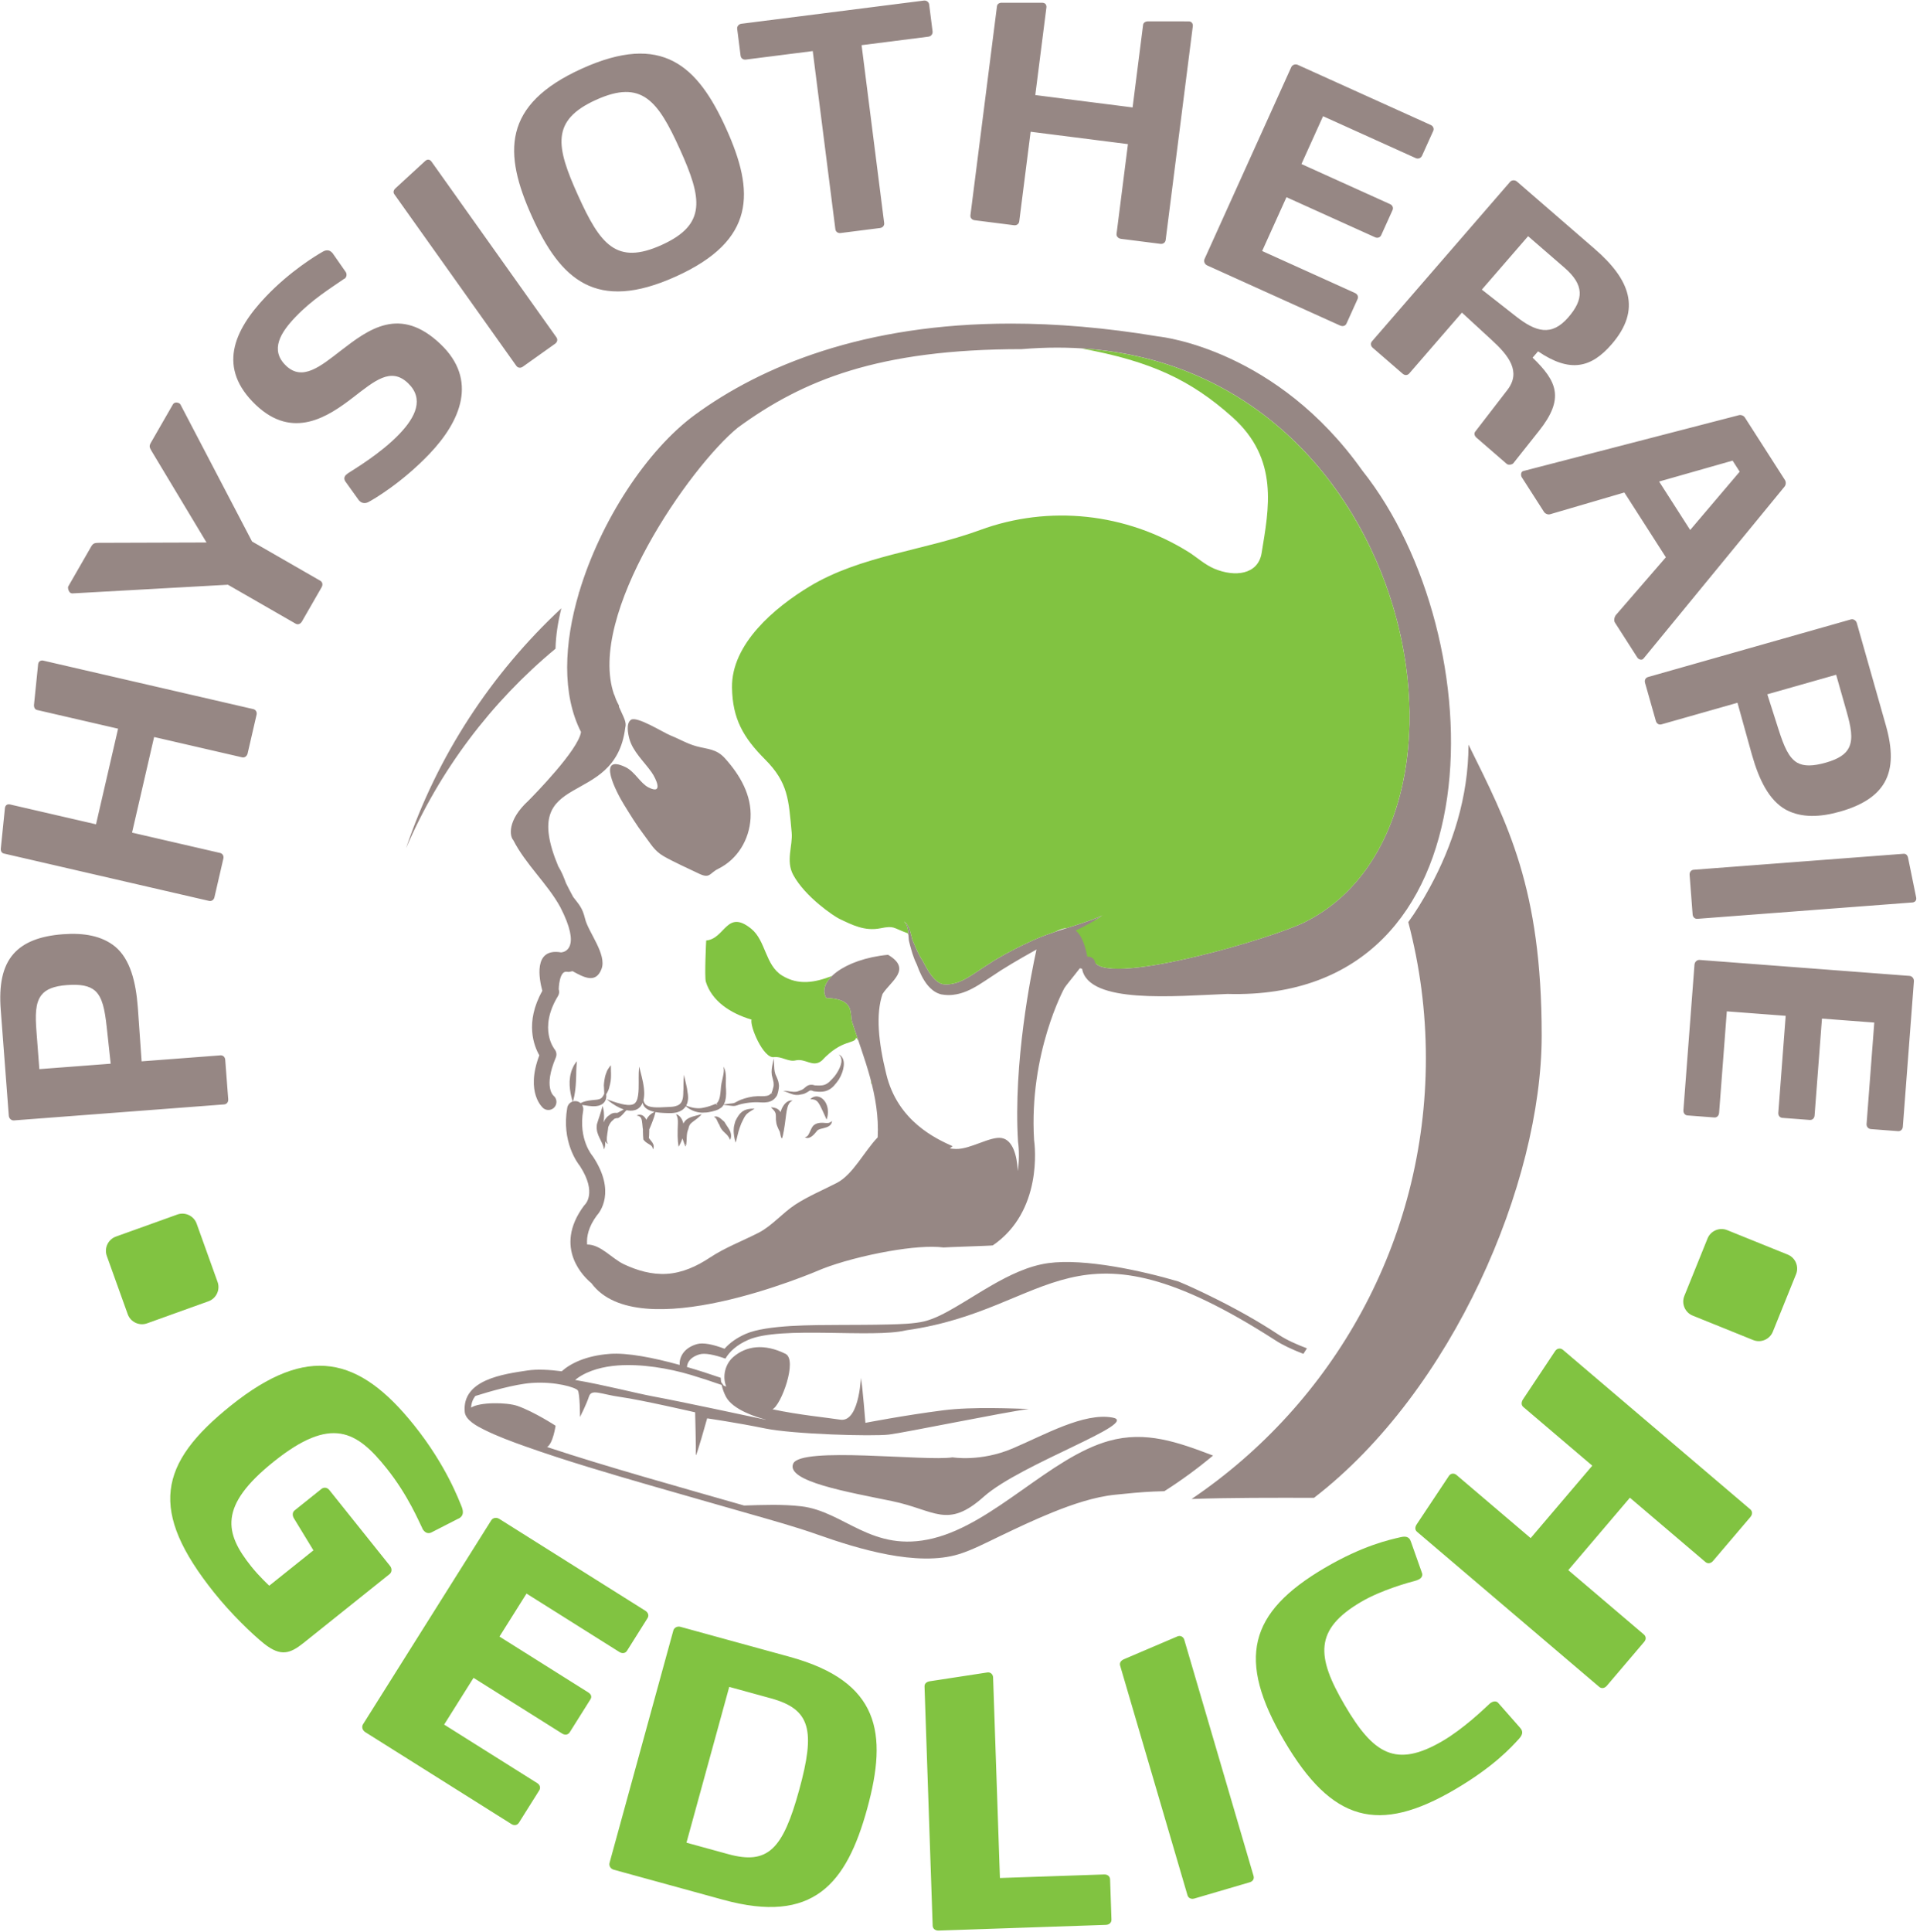 <?xml version="1.0" encoding="UTF-8" standalone="no"?>
<!DOCTYPE svg PUBLIC "-//W3C//DTD SVG 1.1//EN" "http://www.w3.org/Graphics/SVG/1.1/DTD/svg11.dtd">
<svg width="100%" height="100%" viewBox="0 0 1959 1971" version="1.1" xmlns="http://www.w3.org/2000/svg" xmlns:xlink="http://www.w3.org/1999/xlink" xml:space="preserve" xmlns:serif="http://www.serif.com/" style="fill-rule:evenodd;clip-rule:evenodd;stroke-linejoin:round;stroke-miterlimit:2;">
    <g transform="matrix(4.167,0,0,4.167,0,0)">
        <path d="M166.416,334.127C166.318,332.484 167.155,330.074 170.611,329.04C172.167,328.574 174.64,329.12 177.414,330.168C178.788,328.594 180.608,327.398 182.6,326.524C187.724,324.276 199.331,324.381 205.05,324.342C209.237,324.314 213.432,324.335 217.617,324.222C220.288,324.151 223.751,324.079 226.342,323.45C228.908,322.826 231.624,321.326 233.897,320.004C236.93,318.241 239.874,316.33 242.921,314.586C247.126,312.179 251.822,309.874 256.669,309.207C265.614,307.979 279.806,311.121 288.525,313.695C291.246,314.82 293.919,316.088 296.562,317.386C302.24,320.175 307.856,323.272 313.134,326.763C315.112,328.07 317.607,329.158 320.01,330.063C319.723,330.516 319.432,330.967 319.138,331.417C316.351,330.34 313.977,329.224 312.259,328.087C262.053,295.792 258.184,320.54 221.862,325.654C213.661,327.649 191.153,324.507 183.238,327.979C180.418,329.215 178.645,330.835 177.625,332.586C174.957,331.645 172.605,331.144 171.257,331.546C170.046,331.91 168.847,332.592 168.378,333.831C168.303,334.028 168.233,334.327 168.203,334.634C171.01,335.449 173.819,336.355 176.483,337.276C176.496,337.626 176.528,337.972 176.577,338.316C176.78,338.621 176.995,338.92 177.222,339.212L177.82,339.424C176.806,336.898 177.581,333.885 179.562,332.178C182.688,329.483 187.109,328.821 192.325,331.404C195.351,332.902 191.242,344.056 189.135,344.982C195.446,346.345 202.66,347.045 205.74,347.527C210.751,348.317 210.835,335.377 210.811,337.37C211.211,339.44 211.902,348.302 211.902,348.302C211.902,348.302 221.559,346.435 230.936,345.237C238.289,344.297 248.444,344.826 251.903,344.915C246.181,345.634 221.364,350.736 217.67,351.173C213.572,351.659 194.248,351.1 187.328,349.677C180.41,348.255 173.153,347.204 173.153,347.204C173.153,347.204 170.312,357.363 170.379,356.123C170.446,354.883 170.209,345.729 170.209,345.729C170.209,345.729 156.944,342.671 152.008,341.989C147.073,341.308 144.857,339.896 144.214,341.859C143.572,343.825 142.017,346.884 142.017,346.884C142.017,346.884 142.015,341.058 141.468,340.346C140.922,339.635 136.031,338.126 130.183,338.541C126.028,338.835 119.698,340.686 116.38,341.732C115.774,342.526 115.41,343.463 115.355,344.58C117.4,343.206 124.057,343.239 126.72,344.168C130.767,345.579 136.038,349.012 136.038,349.012C136.038,349.012 135.408,353.396 133.956,354.223C148.008,358.909 167.348,364.285 182.192,368.543C187.012,368.394 191.536,368.209 196.121,368.728C206.782,369.939 213.485,380.297 228.508,376.575C243.531,372.855 257.177,356.724 271.532,352.723C280.542,350.212 288.352,353.007 297.022,356.312C293.248,359.471 289.264,362.388 285.093,365.037C284.223,365.056 283.354,365.083 282.485,365.121C279.292,365.261 276.19,365.576 273.018,365.904C267.913,366.432 262.555,368.272 257.811,370.181C253.328,371.985 248.968,374.062 244.612,376.15C241.58,377.603 238.043,379.439 234.85,380.433C224.586,383.625 209.917,379.094 200.222,375.669C194.735,373.729 188.93,372.133 183.334,370.523C175.217,368.188 167.086,365.9 158.974,363.547C148.881,360.617 138.655,357.629 128.751,354.116C125.364,352.916 121.809,351.609 118.591,350.008C116.967,349.2 113.979,347.691 113.793,345.632C113.078,337.666 123.438,336.353 129.148,335.488C131.551,335.123 134.556,335.301 137.531,335.685C139.666,333.78 143.446,331.858 149.299,331.422C153.568,331.103 159.899,332.327 166.416,334.127ZM233.248,280.585C229.269,278.788 219.77,274.514 216.995,262.875C215.064,255.026 214.412,248.222 216.093,243.323C218.142,240.126 223.385,237.254 217.447,233.73C206.609,234.759 199.896,240.323 202.306,244.302C209.471,244.527 207.988,248.144 208.621,250.114C211.436,258.854 215.456,268.139 214.906,278.418C211.563,281.913 208.85,287.527 204.908,289.567C201.546,291.305 197.909,292.807 194.729,294.882C191.621,296.91 188.995,300.101 185.784,301.748C181.648,303.869 177.57,305.371 173.821,307.852C170.62,309.971 167.099,311.589 163.289,311.827C159.55,312.063 155.998,310.999 152.78,309.489C149.798,308.089 147.127,304.639 143.756,304.65C143.591,302.668 144.127,300.291 146.093,297.602C146.931,296.686 150.838,291.687 145.224,283.162C145.179,283.092 145.128,283.026 145.075,282.963L145.078,282.961C145.068,282.95 141.554,278.913 142.796,271.861C142.882,271.37 142.777,270.889 142.537,270.493L142.856,270.532C143.236,270.587 143.687,270.652 144.183,270.723C144.689,270.783 145.259,270.847 145.919,270.78C146.079,270.771 146.249,270.739 146.417,270.7C146.58,270.67 146.747,270.622 146.914,270.551C147.079,270.49 147.238,270.423 147.389,270.313C147.542,270.214 147.689,270.124 147.806,269.984C148.069,269.741 148.207,269.442 148.326,269.176C148.393,268.902 148.461,268.651 148.458,268.43C148.454,268.219 148.446,268.031 148.432,267.869C148.519,267.747 148.606,267.604 148.692,267.444C148.876,267.104 149.062,266.696 149.187,266.187C149.205,266.126 149.218,266.056 149.228,265.983L149.247,265.874L149.256,265.819C149.258,265.806 149.259,265.827 149.261,265.832L149.262,265.853L149.276,265.808L149.3,265.714L149.349,265.523C149.413,265.264 149.469,264.995 149.514,264.717C149.557,264.442 149.575,264.186 149.591,263.93C149.608,263.678 149.601,263.419 149.612,263.199C149.618,262.972 149.615,262.754 149.608,262.547C149.605,262.34 149.574,262.136 149.589,261.967C149.605,261.271 149.556,260.771 149.556,260.771C149.556,260.771 149.246,261.114 148.837,261.775C148.725,261.939 148.659,262.128 148.569,262.329C148.484,262.534 148.4,262.754 148.319,262.991C148.232,263.228 148.182,263.464 148.121,263.717C148.065,263.968 148.018,264.236 147.978,264.499C147.936,264.756 147.908,265.01 147.888,265.257C147.878,265.405 147.869,265.551 147.859,265.692L147.859,265.797L147.862,265.833L147.87,265.906C147.877,265.952 147.883,266 147.884,266.056C147.915,266.484 147.926,266.908 147.939,267.256C147.947,267.445 147.952,267.615 147.952,267.762L147.943,267.786C147.873,267.917 147.796,268.066 147.708,268.23C147.627,268.39 147.496,268.52 147.396,268.669C147.257,268.781 147.141,268.903 146.982,268.967C146.92,269.017 146.823,269.034 146.74,269.063C146.665,269.1 146.563,269.119 146.459,269.138C146.364,269.164 146.254,269.183 146.131,269.194C146.015,269.209 145.897,269.229 145.76,269.236C145.242,269.29 144.681,269.33 144.158,269.416C143.639,269.494 143.155,269.622 142.765,269.762C142.526,269.855 142.321,269.946 142.154,270.034C141.889,269.801 141.558,269.635 141.185,269.569C140.877,269.515 140.574,269.536 140.292,269.618C140.357,269.404 140.494,268.924 140.627,268.259C140.718,267.802 140.801,267.253 140.875,266.658C140.938,266.056 141.007,265.41 141.027,264.73C141.047,264.394 141.064,264.069 141.066,263.75C141.059,263.429 141.087,263.129 141.09,262.837C141.103,262.548 141.08,262.261 141.108,262.007C141.125,261.748 141.135,261.502 141.14,261.275C141.144,260.818 141.219,260.461 141.225,260.192C141.242,259.925 141.25,259.775 141.25,259.775C141.25,259.775 141.157,259.887 141,260.102C140.856,260.321 140.593,260.633 140.393,261.067C140.29,261.283 140.182,261.523 140.071,261.786C139.949,262.049 139.884,262.339 139.795,262.642C139.717,262.949 139.624,263.275 139.588,263.611C139.541,263.947 139.498,264.3 139.477,264.658C139.456,265.373 139.484,266.054 139.566,266.661C139.638,267.274 139.748,267.813 139.85,268.269C140.005,268.951 140.155,269.44 140.22,269.641C139.551,269.864 139.022,270.437 138.893,271.181C137.444,279.413 141.39,284.686 141.997,285.438C146.294,292.047 143.211,294.898 143.202,294.906L143.202,294.908C143.125,294.982 143.052,295.065 142.986,295.155C135.279,305.549 143.235,312.828 144.8,314.106C156.32,329.797 198.837,311.698 201.381,310.598L201.442,310.575C205.462,309.002 211.682,307.329 217.742,306.276C222.831,305.391 227.746,304.946 231.034,305.376C231.155,305.308 242.987,304.96 243.095,304.864C255.346,296.501 253.407,280.461 253.196,279.035C251.924,257.764 260.583,241.941 260.608,241.894C260.879,241.39 262.785,239.135 264.404,237.023C264.559,237.049 264.746,237.092 264.953,237.146C266.499,245.859 287.673,243.822 300.565,243.312C367.713,245.199 365.837,155.801 333.604,115.233L333.602,115.233C312.72,85.778 285.007,82.515 283.682,82.373C270.563,80.183 258.541,79.212 247.55,79.212C211.63,79.212 186.55,89.547 170.168,101.534C158.409,110.14 146.991,127.57 141.793,145.034L141.633,145.172L141.758,145.149C138.09,157.535 137.559,169.928 142.264,179.192C141.635,183.541 130.898,194.484 129.392,196.001C124.066,200.88 124.847,204.791 125.666,205.634C128.729,211.632 134.043,216.319 137.182,222.038C142.444,232.245 138.205,233.077 137.391,233.145C130.439,231.946 132.051,239.841 132.796,242.547C128.443,250.304 130.766,256.093 132.057,258.335C128.54,267.598 132.99,271.249 133.002,271.26C133.841,271.96 135.089,271.85 135.79,271.012C136.491,270.173 136.381,268.927 135.543,268.225C135.535,268.22 133.01,266.164 136.093,258.881C136.384,258.189 136.251,257.425 135.811,256.877L135.814,256.877C135.802,256.861 131.707,251.901 136.625,243.829C136.942,243.308 136.991,242.7 136.81,242.165L136.811,242.165C136.806,242.147 136.896,237.505 138.838,237.89C138.965,237.915 139.092,237.927 139.217,237.927L139.217,237.928C139.224,237.928 139.619,237.902 140.184,237.736C143.065,239.322 145.891,240.81 147.279,237.214C148.661,233.635 144.045,228.211 143.253,224.889C142.609,222.194 141.794,221.468 140.345,219.564L140.335,219.551C139.704,218.386 139.127,217.278 138.604,216.225C138.329,215.504 138.056,214.748 137.679,213.917C137.424,213.356 137.091,212.728 136.696,212.074C126.653,188.052 150.584,198.225 153.086,178.193C153.497,176.737 152.723,175.702 151.545,172.979C151.582,172.853 151.586,172.757 151.552,172.696C151.287,172.221 151.052,171.731 150.835,171.23C150.691,170.851 150.544,170.446 150.395,170.012C150.383,170.011 150.369,170.011 150.355,170.012C143.6,150.522 168.979,114.201 180.663,104.681C196.568,93.04 215.097,85.469 250.196,85.469C344.426,77.479 370.481,200.246 319.511,225.72C311.537,229.705 273.613,240.802 268.368,235.929C268.497,235.236 268.69,234.608 269.399,234.081C270.618,233.177 272.16,233.619 273.596,233.421C277.07,232.943 281.004,229.68 280.007,225.886C278.945,221.844 275.865,221.298 272.255,222.551C271.324,222.875 270.652,223.492 269.982,224.076C269.956,224.087 269.752,224.171 269.384,224.321C268.988,224.475 268.425,224.739 267.671,225.016C266.915,225.29 266.006,225.644 264.921,225.989C263.849,226.36 262.608,226.736 261.239,227.172C259.871,227.607 258.362,228.073 256.752,228.653C255.137,229.207 253.405,229.935 251.694,230.756C249.948,231.552 248.159,232.478 246.314,233.466C245.404,233.988 244.477,234.519 243.538,235.057C242.619,235.628 241.703,236.235 240.771,236.843C238.923,238.055 237.243,239.275 235.545,240.053C234.698,240.442 233.854,240.722 233.018,240.863C232.809,240.902 232.601,240.933 232.394,240.944C232.186,240.968 231.979,240.978 231.773,240.971C231.567,240.979 231.362,240.971 231.159,240.948C231.068,240.94 230.925,240.928 230.898,240.93C230.873,240.929 230.855,240.92 230.828,240.913L230.709,240.884C230.067,240.721 229.446,240.269 228.889,239.736C228.336,239.187 227.851,238.538 227.419,237.872C226.987,237.206 226.606,236.517 226.258,235.835L226.128,235.58C226.117,235.557 226.065,235.449 226.014,235.365L225.937,235.238C225.842,235.084 225.748,234.931 225.656,234.78C225.469,234.478 225.277,234.185 225.13,233.867C224.972,233.557 224.818,233.253 224.666,232.958C224.528,232.652 224.393,232.353 224.262,232.063C223.995,231.485 223.766,230.916 223.541,230.394C223.487,230.257 223.423,230.134 223.398,230.049C223.364,229.923 223.332,229.798 223.3,229.676C223.238,229.419 223.178,229.172 223.12,228.936C223.007,228.457 222.887,228.014 222.761,227.621C222.503,226.827 222.121,226.281 221.832,225.963C221.501,225.679 221.322,225.553 221.322,225.553C221.322,225.553 221.477,225.724 221.733,226.044C221.949,226.4 222.201,226.953 222.312,227.731C222.365,228.121 222.408,228.556 222.442,229.041C222.462,229.287 222.474,229.54 222.502,229.812C222.516,229.951 222.532,230.092 222.546,230.237C222.572,230.422 222.624,230.558 222.652,230.693C222.799,231.25 222.94,231.842 223.131,232.474C223.224,232.791 223.32,233.115 223.419,233.449C223.536,233.783 223.658,234.124 223.781,234.474C223.893,234.827 224.06,235.177 224.225,235.537C224.308,235.718 224.393,235.901 224.478,236.086L224.535,236.214C224.532,236.215 224.522,236.193 224.548,236.26L224.651,236.542C224.933,237.294 225.257,238.08 225.663,238.877C226.072,239.673 226.557,240.489 227.215,241.273C227.883,242.036 228.73,242.822 229.908,243.247L230.129,243.323C230.216,243.35 230.31,243.393 230.401,243.408L230.853,243.477C231.126,243.526 231.403,243.556 231.684,243.566C231.964,243.592 232.245,243.596 232.528,243.582C232.813,243.583 233.096,243.56 233.379,243.525C234.514,243.401 235.627,243.081 236.675,242.649C238.779,241.775 240.599,240.486 242.414,239.304C243.313,238.709 244.202,238.122 245.08,237.543C245.974,236.995 246.856,236.454 247.722,235.922C249.48,234.893 251.177,233.885 252.826,232.982C253.152,232.795 253.475,232.613 253.793,232.436C252.481,238.365 248.087,260.164 249.269,279.478C249.358,280.075 249.739,282.971 249.216,286.671C249.02,282.721 247.932,279.029 245.244,278.582C242.467,278.119 237.586,281.357 234.071,281.261C233.522,281.246 233.021,281.2 232.56,281.128C232.999,280.786 233.248,280.585 233.248,280.585ZM413.194,273.053L419.746,273.552C420.401,273.602 420.877,273.125 420.932,272.398L422.821,247.573L437.234,248.67L435.429,272.402C435.379,273.057 435.777,273.6 436.432,273.649L443.13,274.159C443.785,274.209 444.26,273.732 444.31,273.078L446.116,249.346L458.928,250.32L457.04,275.145C456.99,275.799 457.461,276.348 458.115,276.397L464.74,276.902C465.396,276.951 465.871,276.475 465.921,275.82L468.629,240.222C468.679,239.566 468.214,238.946 467.558,238.895L416.163,234.986C415.508,234.936 414.955,235.48 414.904,236.135L412.196,271.733C412.141,272.46 412.539,273.004 413.194,273.053ZM415.627,224.923L468.259,220.919C468.768,220.88 469.256,220.55 469.206,219.896L469.195,219.75L467.21,210.017C467.088,209.367 466.69,208.958 466.108,209.002L414.713,212.912C414.057,212.962 413.66,213.504 413.709,214.16L414.446,223.841C414.496,224.496 414.971,224.973 415.627,224.923ZM450.566,198.673C455.95,197.143 459.532,194.836 461.412,191.57C463.495,187.943 463.382,183.27 461.747,177.511L454.648,152.509C454.468,151.877 453.817,151.455 453.185,151.634L403.531,165.733C402.899,165.912 402.618,166.523 402.797,167.155L405.449,176.495C405.628,177.128 406.189,177.5 406.821,177.32L425.433,172.036L428.852,184.347L428.992,184.838C430.687,190.808 433.136,195.956 437.353,198.249C441.101,200.222 445.591,200.085 450.566,198.673ZM447.085,186.683C443.866,187.597 441.681,187.61 440.058,186.705C437.964,185.478 436.808,182.695 435.491,178.591L432.737,169.962L449.593,165.176L452.125,174.095C453.202,177.888 453.809,180.827 452.703,183.039C451.939,184.622 450.164,185.809 447.085,186.683ZM402.492,161.129L437.006,119.057C437.318,118.597 437.35,117.969 437.035,117.477L427.223,102.174C426.947,101.743 426.263,101.489 425.755,101.641L373.098,115.279C373.037,115.318 372.874,115.336 372.813,115.375C372.383,115.65 372.329,116.379 372.644,116.871L378.043,125.291C378.358,125.783 379.042,126.038 379.551,125.885L397.731,120.56L407.897,136.418L395.592,150.637C395.28,151.097 395.104,151.904 395.419,152.395L400.896,160.939C401.211,161.431 401.856,161.624 402.286,161.348C402.347,161.309 402.37,161.209 402.492,161.129ZM413.849,129.739L406.245,117.878L424.239,112.759L425.973,115.464L413.849,129.739ZM370.545,113.406L376.858,105.449C383.123,97.547 381.268,93.333 375.264,87.552L376.603,86.007C384.438,91.345 389.616,90.051 394.611,84.285C402.052,75.694 399.041,68.353 390.432,60.896L371.448,44.454C370.952,44.023 370.176,44.027 369.746,44.524L335.952,83.54C335.521,84.036 335.621,84.702 336.118,85.131L343.457,91.488C343.954,91.92 344.626,91.923 345.057,91.426L357.963,76.526L365.167,83.152C369.32,86.943 372.609,90.951 369.054,95.502L361.241,105.637C360.859,106.079 361.006,106.69 361.558,107.167L368.953,113.572C369.339,113.907 370.258,113.737 370.545,113.406ZM384.002,77.686C379.907,82.413 376.049,81.293 371.064,77.347L362.838,70.897L374.167,57.819L383.051,65.514C387.908,69.72 387.858,73.234 384.002,77.686ZM329.701,79.198L332.408,73.21C332.679,72.611 332.393,72.002 331.728,71.701L309.043,61.445L314.998,48.274L336.685,58.078C337.284,58.349 337.93,58.16 338.2,57.562L340.967,51.441C341.238,50.842 340.953,50.232 340.354,49.962L318.666,40.157L323.959,28.449L346.645,38.704C347.244,38.975 347.92,38.72 348.191,38.122L350.927,32.067C351.198,31.469 350.913,30.859 350.314,30.588L317.783,15.883C317.184,15.612 316.442,15.836 316.171,16.436L294.938,63.402C294.668,64.002 294.99,64.707 295.589,64.978L328.12,79.684C328.784,79.985 329.431,79.797 329.701,79.198ZM285.417,58.751L292.069,6.388C292.133,5.88 291.836,5.327 291.256,5.253L291.111,5.235L281.177,5.225C280.516,5.214 279.963,5.512 279.89,6.092L277.323,26.298L253.495,23.271L256.218,1.833C256.283,1.326 256.058,0.782 255.406,0.699L255.261,0.681L245.326,0.671C244.666,0.66 244.186,0.967 244.112,1.546L237.617,52.679C237.534,53.331 237.985,53.829 238.637,53.912L248.269,55.136C248.921,55.219 249.483,54.848 249.566,54.198L252.354,32.252L276.182,35.279L273.395,57.224C273.312,57.875 273.836,58.383 274.488,58.467L284.12,59.691C284.772,59.773 285.334,59.403 285.417,58.751ZM228.345,7.672L227.507,1.081C227.434,0.501 226.862,0.059 226.21,0.142L181.524,5.818C180.872,5.901 180.429,6.473 180.503,7.052L181.34,13.643C181.423,14.294 181.985,14.665 182.637,14.582L199.005,12.502L204.543,56.104C204.626,56.755 205.189,57.124 205.841,57.043L215.473,55.819C216.125,55.735 216.577,55.237 216.494,54.585L210.965,11.057L227.333,8.977C227.984,8.894 228.427,8.324 228.345,7.672ZM177.82,31.507C170.813,16.007 162.111,7.923 142.486,16.795C122.927,25.636 123.248,37.509 130.255,53.01C137.232,68.444 145.934,76.529 165.492,67.687C185.117,58.815 184.797,46.941 177.82,31.507ZM166.481,36.553C171.894,48.528 173.114,54.948 162.004,59.97C150.893,64.992 146.947,59.806 141.534,47.831C136.12,35.857 134.835,29.468 145.944,24.445C157.121,19.392 161.068,24.579 166.481,36.553ZM136.24,82.573L105.651,39.555C105.355,39.138 104.821,38.89 104.286,39.271L104.166,39.356L96.853,46.08C96.36,46.519 96.215,47.071 96.553,47.547L126.423,89.553C126.803,90.089 127.474,90.149 128.01,89.769L135.922,84.142C136.458,83.76 136.621,83.108 136.24,82.573ZM107.872,84.243C97.938,74.773 90.279,80.583 83.484,85.806C78.465,89.696 74.06,93.364 70.044,89.534C65.975,85.656 68.765,81.355 72.291,77.656C76.372,73.376 80.748,70.69 84.304,68.229C84.408,68.227 84.458,68.174 84.509,68.121C84.962,67.646 84.944,66.923 84.572,66.467L81.417,61.946L81.153,61.695C80.572,61.14 79.746,61.16 78.983,61.643C77.454,62.506 71.04,66.377 65.146,72.559C57.086,81.014 53.224,90.142 62.63,99.109C71.719,107.776 80.359,101.992 86.444,97.303C91.768,93.199 95.715,89.8 99.889,93.78C103.905,97.609 101.791,102.049 97.811,106.223C93.226,111.031 86.555,114.961 85.183,115.87C85.032,116.03 84.828,116.138 84.677,116.296C84.274,116.719 84.132,117.29 84.666,118L87.871,122.468L88.134,122.72C88.61,123.173 89.388,123.309 90.154,122.93C91.327,122.335 98.356,118.242 105.157,111.108C112.815,103.076 117.067,93.009 107.872,84.243ZM44.221,99.085C44.194,98.986 44.041,98.813 43.915,98.741C43.472,98.486 42.693,98.375 42.33,99.007L36.943,108.375C36.506,109.134 36.551,109.496 37.118,110.413L50.565,132.798L24.199,132.881C23.185,132.887 22.786,132.995 22.314,133.818L16.709,143.564C16.563,143.818 16.733,144.841 17.302,145.169C17.429,145.242 17.592,145.251 17.755,145.261L55.806,143.139L72.367,152.662C72.936,152.99 73.571,152.764 73.935,152.13L78.739,143.777C79.102,143.144 78.978,142.482 78.408,142.155L61.72,132.559L44.221,99.085ZM62.015,173.585L10.583,161.713C10.085,161.598 9.504,161.838 9.373,162.407L9.341,162.55L8.334,172.433C8.257,173.089 8.497,173.669 9.066,173.8L28.914,178.381L23.511,201.786L2.454,196.926C1.957,196.811 1.393,196.98 1.245,197.62L1.212,197.762L0.205,207.645C0.128,208.302 0.385,208.81 0.954,208.942L51.178,220.535C51.818,220.682 52.359,220.283 52.507,219.643L54.691,210.182C54.839,209.542 54.527,208.945 53.887,208.798L32.332,203.822L37.735,180.418L59.29,185.393C59.929,185.541 60.487,185.071 60.635,184.431L62.82,174.969C62.967,174.329 62.655,173.732 62.015,173.585ZM15.358,228.699C9.777,229.124 5.807,230.67 3.313,233.495C0.549,236.635 -0.272,241.237 0.182,247.207L2.154,273.122C2.203,273.777 2.757,274.32 3.412,274.271L54.88,270.355C55.535,270.305 55.933,269.763 55.883,269.107L55.147,259.425C55.097,258.77 54.622,258.294 53.966,258.345L34.675,259.811L33.779,247.067L33.74,246.556C33.269,240.369 31.896,234.836 28.22,231.747C24.941,229.068 20.515,228.306 15.358,228.699ZM16.378,241.142C19.714,240.888 21.858,241.31 23.268,242.521C25.075,244.142 25.654,247.099 26.126,251.383L27.104,260.388L9.633,261.717L8.929,252.472C8.63,248.54 8.622,245.539 10.145,243.592C11.21,242.194 13.187,241.385 16.378,241.142ZM267.941,225.392C268.101,225.32 268.271,225.243 268.451,225.16C269.022,224.896 269.499,224.496 269.978,224.079L269.446,224.433C269.098,224.651 268.606,225.002 267.941,225.392ZM203.712,274.394C203.712,274.394 203.711,274.514 203.669,274.747C203.626,274.853 203.599,275.012 203.492,275.156C203.4,275.312 203.251,275.471 203.062,275.607C202.683,275.888 202.16,276.045 201.68,276.161C201.193,276.276 200.73,276.38 200.402,276.55C200.319,276.585 200.221,276.659 200.229,276.641C200.222,276.638 200.114,276.757 200.05,276.833C199.883,277.034 199.721,277.228 199.566,277.413C199.23,277.804 198.845,278.164 198.441,278.374C198.038,278.597 197.622,278.614 197.394,278.533C197.276,278.512 197.198,278.45 197.145,278.426C197.094,278.397 197.068,278.38 197.068,278.38C197.068,278.38 197.098,278.374 197.157,278.36C197.214,278.342 197.295,278.342 197.387,278.291C197.481,278.257 197.579,278.189 197.675,278.111C197.768,278.02 197.858,277.917 197.944,277.779C198.115,277.507 198.271,277.142 198.469,276.699C198.57,276.478 198.676,276.243 198.837,275.978C198.928,275.834 198.985,275.733 199.169,275.527C199.39,275.336 199.533,275.252 199.707,275.163C200.053,274.981 200.399,274.918 200.714,274.874C201.024,274.841 201.307,274.843 201.556,274.857C201.791,274.873 202.015,274.888 202.224,274.902C202.42,274.913 202.595,274.919 202.745,274.901C202.899,274.886 203.036,274.853 203.155,274.799C203.285,274.758 203.369,274.672 203.464,274.62C203.623,274.475 203.712,274.394 203.712,274.394ZM202.384,274.062C202.384,274.062 202.202,273.649 201.914,272.999C201.635,272.368 201.254,271.529 200.846,270.73C200.735,270.543 200.645,270.343 200.534,270.187C200.438,270.01 200.323,269.887 200.221,269.747C200.108,269.633 200,269.508 199.872,269.434C199.755,269.321 199.609,269.299 199.476,269.222C199.337,269.171 199.195,269.158 199.065,269.124C198.934,269.087 198.818,269.107 198.719,269.096C198.512,269.084 198.396,269.077 198.396,269.077C198.396,269.077 198.476,269 198.642,268.866C198.729,268.805 198.826,268.701 198.969,268.641C199.112,268.582 199.28,268.493 199.485,268.446C199.69,268.428 199.939,268.362 200.196,268.424C200.468,268.451 200.729,268.555 201,268.694C201.243,268.848 201.505,269.034 201.695,269.263C201.914,269.485 202.067,269.743 202.221,270.01C202.77,271.099 202.776,272.162 202.683,272.894C202.587,273.635 202.384,274.062 202.384,274.062ZM194.077,269.41C194.081,269.418 193.925,269.468 193.711,269.622C193.602,269.692 193.486,269.8 193.375,269.933C193.259,270.061 193.157,270.231 193.063,270.42C192.684,271.188 192.531,272.417 192.36,273.813C192.094,276.051 191.712,278.074 191.498,278.713L191.341,278.713C191.389,278.474 191.419,278.38 191.419,278.38C191.419,278.38 191.449,278.474 191.498,278.713L191.341,278.713C191.25,278.419 191.079,277.834 190.94,277.041L190.898,276.964C190.722,276.631 190.541,276.276 190.357,275.797C190.273,275.556 190.164,275.33 190.112,275.039C190.058,274.748 190.014,274.443 189.985,274.129C189.962,273.858 189.994,273.614 189.979,273.398C189.985,273.171 189.964,272.987 189.953,272.806C189.916,272.65 189.898,272.483 189.822,272.344C189.781,272.186 189.652,272.065 189.575,271.922C189.361,271.672 189.155,271.449 188.998,271.31C188.846,271.157 188.762,271.071 188.762,271.071C188.762,271.071 188.88,271.071 189.098,271.089C189.318,271.098 189.628,271.15 190.021,271.289C190.206,271.391 190.441,271.466 190.637,271.666C190.824,271.811 190.975,272.012 191.111,272.238C191.19,271.977 191.282,271.725 191.385,271.487C191.664,270.85 192.034,270.295 192.461,269.93C192.675,269.749 192.888,269.609 193.095,269.528C193.298,269.444 193.481,269.402 193.63,269.393C193.925,269.366 194.079,269.421 194.077,269.41ZM184.774,271.404C184.774,271.404 184.643,271.485 184.409,271.633C184.293,271.701 184.15,271.784 183.984,271.881C183.83,271.984 183.653,272.1 183.457,272.229C183.259,272.347 183.096,272.522 182.897,272.667C182.74,272.852 182.557,273.012 182.429,273.241C182.353,273.338 182.285,273.455 182.221,273.586C182.155,273.715 182.081,273.829 182.015,273.982C181.871,274.278 181.723,274.584 181.57,274.898L181.51,275.016L181.501,275.034L181.487,275.075L181.407,275.304C181.35,275.457 181.294,275.604 181.238,275.751C181.103,276.039 181.033,276.335 180.951,276.617C180.868,276.9 180.763,277.167 180.718,277.436C180.656,277.703 180.592,277.952 180.53,278.182C180.465,278.411 180.425,278.629 180.376,278.815C180.326,279.003 180.283,279.164 180.247,279.297C180.168,279.562 180.124,279.71 180.124,279.71C180.124,279.71 180.081,279.561 180.005,279.296C179.972,279.161 179.931,278.997 179.884,278.807C179.844,278.615 179.785,278.402 179.755,278.155C179.721,277.91 179.688,277.639 179.66,277.347C179.618,277.054 179.642,276.734 179.66,276.395C179.678,276.055 179.701,275.695 179.812,275.34C179.861,275.16 179.911,274.977 179.962,274.79L180.046,274.511L180.073,274.424L180.124,274.32L180.186,274.198C180.348,273.871 180.528,273.55 180.731,273.237C180.821,273.084 180.951,272.928 181.066,272.782C181.176,272.633 181.303,272.494 181.453,272.369C181.717,272.099 182.044,271.93 182.326,271.773C182.629,271.668 182.903,271.55 183.157,271.514C183.41,271.471 183.637,271.435 183.835,271.414C184.033,271.408 184.203,271.404 184.344,271.399C184.62,271.403 184.774,271.404 184.774,271.404ZM178.794,279.046C178.794,279.046 178.742,278.947 178.649,278.771C178.608,278.689 178.557,278.586 178.499,278.471C178.442,278.356 178.341,278.246 178.261,278.123C178.189,277.995 178.067,277.882 177.954,277.76C177.857,277.637 177.699,277.516 177.567,277.383C177.279,277.111 176.912,276.791 176.593,276.299C176.426,276.068 176.311,275.802 176.211,275.543L176.177,275.451L176.195,275.465C176.201,275.471 176.204,275.467 176.209,275.469C176.21,275.467 176.216,275.471 176.213,275.465L176.184,275.424C176.102,275.312 176.024,275.203 175.973,275.102C175.852,274.89 175.77,274.703 175.693,274.531C175.62,274.361 175.555,274.215 175.492,274.087C175.426,273.961 175.361,273.855 175.288,273.763C175.21,273.692 175.141,273.589 175.063,273.552C174.899,273.454 174.807,273.398 174.807,273.398C174.807,273.398 174.902,273.36 175.115,273.315C175.223,273.285 175.349,273.313 175.516,273.328C175.668,273.359 175.85,273.425 176.022,273.522C176.197,273.62 176.368,273.742 176.53,273.88C176.677,274.007 176.833,274.142 176.998,274.287C177.073,274.36 177.147,274.413 177.218,274.47L177.246,274.493L177.306,274.553C177.345,274.599 177.4,274.63 177.426,274.692L177.521,274.863L177.563,274.929C177.667,275.096 177.758,275.271 177.888,275.447C178.109,275.797 178.395,276.179 178.617,276.602C178.727,276.831 178.835,277.027 178.889,277.261C178.953,277.483 179.006,277.684 178.999,277.883C178.999,278.077 179.013,278.243 178.982,278.389C178.95,278.534 178.919,278.656 178.889,278.753C178.833,278.946 178.794,279.046 178.794,279.046ZM171.817,272.733C171.817,272.733 171.718,272.847 171.539,273.053C171.353,273.249 171.066,273.526 170.686,273.823C170.314,274.124 169.826,274.438 169.417,274.782C169.214,274.954 169.034,275.128 168.918,275.317C168.796,275.505 168.711,275.713 168.643,275.969L168.61,276.114L168.577,276.252L168.522,276.42L168.418,276.71C168.333,276.898 168.321,277.1 168.256,277.288C168.234,277.49 168.191,277.68 168.178,277.88C168.167,278.081 168.144,278.274 168.144,278.474C168.125,278.862 168.128,279.239 168.093,279.569C168.076,279.894 168.005,280.176 167.964,280.375C167.854,280.329 167.794,280.305 167.734,280.279C168.01,280.117 168.163,280.041 168.163,280.041C168.163,280.041 168.087,280.194 167.925,280.469L167.805,280.673L167.696,280.375C167.624,280.182 167.562,279.943 167.441,279.651C167.345,279.379 167.21,279.064 167.095,278.681C166.988,279.011 166.87,279.307 166.758,279.564C166.44,280.281 166.168,280.707 166.168,280.707C166.168,280.707 166.06,280.21 165.993,279.436C165.925,278.662 165.889,277.624 165.929,276.539C165.938,276 165.985,275.486 165.983,275.034C165.998,274.801 165.975,274.598 165.981,274.39C165.953,274.202 165.964,273.994 165.921,273.837C165.89,273.67 165.867,273.505 165.812,273.379C165.764,273.248 165.732,273.115 165.672,273.033C165.565,272.84 165.505,272.733 165.505,272.733C165.505,272.733 165.618,272.764 165.838,272.855C165.957,272.894 166.067,272.982 166.206,273.085C166.355,273.185 166.48,273.331 166.62,273.5C166.774,273.669 166.867,273.875 167.002,274.101C167.095,274.327 167.216,274.581 167.278,274.847C167.298,274.912 167.317,274.978 167.333,275.047C167.444,274.807 167.588,274.581 167.761,274.387C168.055,274.046 168.405,273.833 168.715,273.676C169.35,273.37 169.885,273.255 170.338,273.13C170.79,273.011 171.158,272.913 171.413,272.844C171.672,272.772 171.817,272.733 171.817,272.733ZM160.491,272.228C160.459,272.386 160.398,272.653 160.296,272.973C160.256,273.101 160.215,273.241 160.171,273.394C160.126,273.541 160.058,273.69 160.013,273.846C159.965,274.003 159.908,274.16 159.841,274.316C159.785,274.474 159.736,274.634 159.664,274.793C159.593,274.95 159.552,275.112 159.478,275.259C159.399,275.406 159.364,275.569 159.293,275.716C159.164,275.982 159.078,276.261 158.964,276.491L158.965,276.504L158.968,276.634L158.971,276.898C158.971,277.252 158.958,277.598 158.937,277.932C158.924,278.099 158.911,278.262 158.899,278.423C158.884,278.489 158.863,278.477 158.866,278.516C158.841,278.517 158.958,278.682 159.02,278.769C159.102,278.875 159.184,278.98 159.263,279.08C159.432,279.289 159.61,279.503 159.755,279.731C159.898,279.956 160.008,280.194 160.046,280.419C160.083,280.642 160.065,280.831 160.026,280.972C159.952,281.252 159.845,281.367 159.855,281.37C159.845,281.373 159.857,281.213 159.785,280.972C159.716,280.726 159.534,280.475 159.187,280.259C159.015,280.144 158.805,280.028 158.564,279.878C158.443,279.803 158.317,279.716 158.185,279.618C158.04,279.498 157.949,279.446 157.742,279.202L157.603,279.036L157.533,278.951C157.514,278.92 157.523,278.879 157.518,278.844C157.509,278.707 157.5,278.565 157.491,278.423C157.479,278.262 157.465,278.099 157.452,277.932C157.431,277.598 157.42,277.252 157.42,276.898L157.421,276.634C157.423,276.544 157.425,276.438 157.428,276.474L157.431,276.477L157.42,276.417L157.395,276.278L157.357,276.014C157.314,275.671 157.29,275.361 157.264,275.074C157.212,274.501 157.138,274.038 156.972,273.722C156.889,273.567 156.782,273.439 156.653,273.348C156.527,273.254 156.388,273.202 156.268,273.158C156.026,273.092 155.869,273.064 155.869,273.064C155.869,273.064 155.904,273.05 155.969,273.023C156.035,272.999 156.134,272.946 156.273,272.916C156.413,272.889 156.592,272.855 156.816,272.885C157.037,272.911 157.296,273.008 157.535,273.188C157.84,273.421 158.078,273.753 158.265,274.124C158.345,273.95 158.428,273.781 158.524,273.631C158.648,273.458 158.776,273.298 158.903,273.152C159.029,273.005 159.173,272.896 159.302,272.785C159.434,272.678 159.557,272.581 159.678,272.504C159.912,272.358 160.114,272.252 160.262,272.181C160.133,272.153 160.005,272.122 159.88,272.089C159.344,271.957 158.847,271.74 158.426,271.485C158.015,271.199 157.678,270.861 157.523,270.482C157.436,270.283 157.388,270.094 157.367,269.921C157.321,270.033 157.27,270.148 157.21,270.261C157.028,270.598 156.808,270.93 156.48,271.199C156.335,271.349 156.15,271.441 155.976,271.54C155.801,271.648 155.618,271.701 155.436,271.755C154.709,271.954 154.04,271.897 153.465,271.78L153.438,271.774C153.326,271.861 153.21,271.958 153.091,272.093C152.954,272.238 152.806,272.423 152.633,272.619C152.459,272.824 152.248,273.036 151.999,273.254C151.937,273.307 151.866,273.356 151.797,273.408L151.692,273.484L151.524,273.595C151.464,273.623 151.416,273.691 151.343,273.69L151.129,273.704C151.037,273.709 151.014,273.714 150.979,273.719L150.879,273.737C150.745,273.758 150.628,273.794 150.535,273.832C150.43,273.858 150.43,273.944 150.387,273.895L150.299,274.011C150.182,274.124 150.054,274.236 149.919,274.35C149.851,274.407 149.776,274.461 149.733,274.532L149.571,274.732C149.452,274.842 149.383,275.001 149.297,275.143C149.208,275.276 149.131,275.44 149.062,275.613C149.028,275.687 148.98,275.799 148.958,275.84L148.94,275.858C148.937,275.865 148.933,275.848 148.929,275.92C148.91,276.125 148.886,276.315 148.861,276.5C148.755,277.235 148.642,277.865 148.593,278.397C148.547,278.923 148.569,279.346 148.664,279.626C148.76,279.905 148.9,280.036 148.892,280.041C148.9,280.032 148.711,280.002 148.46,279.757C148.358,279.657 148.258,279.519 148.164,279.352L148.192,279.712C148.198,279.975 148.169,280.222 148.155,280.426C148.151,280.632 148.076,280.811 148.039,280.951C147.952,281.231 147.895,281.37 147.895,281.37C147.895,281.37 147.86,281.216 147.797,280.941C147.761,280.806 147.751,280.65 147.666,280.469C147.59,280.29 147.53,280.093 147.434,279.878C147.33,279.662 147.217,279.428 147.097,279.177C146.964,278.916 146.837,278.658 146.698,278.347C146.558,278.048 146.425,277.719 146.313,277.346C146.181,276.995 146.132,276.551 146.087,276.125C146.095,275.896 146.11,275.67 146.129,275.447L146.146,275.274C146.144,275.252 146.167,275.18 146.174,275.156L146.193,275.092L146.269,274.841C146.375,274.511 146.476,274.194 146.573,273.89C146.663,273.592 146.784,273.307 146.855,273.038C146.935,272.769 147.016,272.517 147.094,272.284C147.182,272.054 147.221,271.838 147.279,271.65C147.335,271.459 147.384,271.295 147.423,271.163C147.513,270.89 147.563,270.74 147.563,270.74C147.563,270.74 147.6,270.893 147.666,271.167C147.695,271.309 147.73,271.479 147.769,271.678C147.803,271.877 147.858,272.108 147.866,272.362C147.883,272.615 147.896,272.896 147.903,273.199C147.918,273.504 147.878,273.818 147.854,274.156C147.84,274.358 147.814,274.561 147.782,274.765C147.826,274.655 147.877,274.543 147.942,274.428C148.055,274.208 148.16,273.978 148.345,273.783C148.435,273.676 148.524,273.571 148.613,273.467C148.7,273.356 148.802,273.281 148.901,273.204C149.102,273.051 149.297,272.909 149.479,272.782C149.438,272.817 149.398,272.851 149.366,272.876C149.923,272.413 150.412,272.426 150.788,272.415L150.93,272.42C150.976,272.423 151.033,272.424 151.021,272.43C151.036,272.438 151.052,272.448 151.073,272.442C151.084,272.44 151.09,272.441 151.107,272.438L151.2,272.399L151.385,272.323C151.621,272.205 151.854,272.083 152.072,271.949C152.3,271.817 152.513,271.686 152.735,271.584L152.737,271.582C151.929,271.321 151.268,270.965 150.709,270.642C149.996,270.218 149.466,269.818 149.105,269.533C148.746,269.25 148.559,269.077 148.559,269.077C148.559,269.077 148.797,269.165 149.225,269.323C149.65,269.477 150.266,269.702 151.024,269.933C151.779,270.158 152.693,270.411 153.649,270.485C154.124,270.518 154.604,270.482 154.984,270.34C155.368,270.194 155.61,269.967 155.832,269.549C156.053,269.145 156.165,268.62 156.241,268.103C156.326,267.586 156.346,267.05 156.371,266.539C156.4,265.512 156.381,264.554 156.383,263.744C156.384,262.935 156.401,262.27 156.446,261.81C156.483,261.354 156.534,261.105 156.534,261.105C156.534,261.105 156.579,261.354 156.687,261.794C156.797,262.233 156.957,262.869 157.153,263.652C157.342,264.442 157.558,265.391 157.679,266.49C157.727,267.044 157.77,267.629 157.718,268.262C157.691,268.6 157.649,268.954 157.561,269.316C157.569,269.373 157.581,269.435 157.604,269.498C157.648,269.728 157.753,269.995 157.945,270.229C158.126,270.474 158.432,270.65 158.782,270.796C159.157,270.917 159.582,271.015 160.068,271.047C160.553,271.084 161.078,271.096 161.643,271.076C162.216,271.05 162.817,271.024 163.439,270.997C164.097,270.974 164.66,270.954 165.227,270.827C165.648,270.733 166.016,270.589 166.297,270.385C166.58,270.185 166.79,269.922 166.945,269.604C167.013,269.438 167.083,269.274 167.125,269.092C167.186,268.92 167.198,268.728 167.238,268.55C167.287,268.181 167.302,267.815 167.308,267.469L167.305,267.417C167.32,267.098 167.333,266.794 167.345,266.506L167.345,265.663C167.348,265.13 167.358,264.658 167.372,264.281C167.441,263.513 167.498,263.098 167.498,263.098C167.498,263.098 167.58,263.512 167.725,264.252C167.811,264.619 167.915,265.068 168.036,265.586C168.093,265.848 168.158,266.128 168.216,266.431C168.26,266.741 168.306,267.072 168.354,267.417C168.353,267.404 168.353,267.383 168.352,267.365C168.419,267.746 168.474,268.164 168.481,268.625C168.467,268.859 168.48,269.096 168.43,269.348C168.402,269.599 168.332,269.859 168.249,270.124C168.183,270.297 168.107,270.472 168.014,270.643C168.089,270.677 168.173,270.712 168.268,270.744C168.439,270.799 168.62,270.889 168.842,270.943C169.063,271 169.295,271.087 169.562,271.128C169.692,271.156 169.829,271.183 169.969,271.212C170.111,271.227 170.259,271.245 170.41,271.261C170.709,271.299 171.029,271.299 171.355,271.286C171.516,271.268 171.682,271.261 171.848,271.24C172.013,271.205 172.183,271.169 172.356,271.132L172.438,271.122L172.501,271.112C172.504,271.112 172.495,271.112 172.492,271.112C172.69,271.081 172.926,271.015 173.169,270.948C173.417,270.875 173.672,270.795 173.934,270.708C174.192,270.619 174.465,270.527 174.718,270.423C174.847,270.371 174.982,270.321 175.085,270.267C175.135,270.242 175.211,270.211 175.24,270.194C175.242,270.187 175.242,270.186 175.245,270.187L175.249,270.187C175.246,270.185 175.247,270.186 175.281,270.225C175.38,270.336 175.488,270.442 175.604,270.539L175.458,270.05C175.506,270.01 175.555,269.976 175.607,269.944C175.629,269.928 175.668,269.918 175.681,269.899C175.689,269.88 175.7,269.863 175.713,269.846C175.793,269.786 175.917,269.466 176.076,269.153C176.138,268.92 176.201,268.69 176.264,268.463C176.307,268.182 176.35,267.907 176.392,267.637C176.419,267.354 176.447,267.076 176.474,266.805C176.495,266.523 176.511,266.268 176.543,265.983C176.574,265.687 176.613,265.408 176.669,265.159C176.768,264.65 176.882,264.202 176.971,263.789C177.058,263.378 177.142,263.006 177.176,262.68C177.229,262.35 177.234,262.069 177.229,261.835C177.249,261.592 177.173,261.427 177.166,261.297C177.144,261.171 177.133,261.105 177.133,261.105C177.133,261.105 177.166,261.163 177.228,261.271C177.275,261.387 177.414,261.549 177.467,261.789C177.545,262.025 177.629,262.325 177.666,262.676C177.724,263.028 177.735,263.429 177.743,263.866C177.749,264.305 177.728,264.782 177.723,265.271C177.714,265.52 177.723,265.761 177.733,266C177.749,266.268 177.765,266.545 177.782,266.828C177.786,267.122 177.791,267.423 177.796,267.73C177.785,268.044 177.754,268.373 177.728,268.703C177.701,268.872 177.66,269.048 177.624,269.222L177.565,269.484L177.531,269.63C177.538,269.654 177.455,269.813 177.454,269.827L177.261,270.255L177.215,270.35L177.678,270.287C177.96,270.252 178.306,270.21 178.707,270.162C178.908,270.139 179.122,270.117 179.349,270.092C179.474,270.085 179.554,270.05 179.651,270.028C179.745,270.008 179.84,269.988 179.94,269.928C180.128,269.842 180.365,269.708 180.609,269.574C180.868,269.453 181.144,269.302 181.436,269.196C182.02,268.967 182.655,268.781 183.332,268.624C183.675,268.558 184.025,268.485 184.391,268.431C184.76,268.398 185.144,268.355 185.529,268.337C186.307,268.325 187.026,268.384 187.633,268.275L187.836,268.239C187.904,268.23 187.953,268.197 188.012,268.179L188.185,268.12C188.247,268.109 188.282,268.063 188.332,268.037C188.419,267.97 188.535,267.945 188.6,267.851C188.673,267.774 188.749,267.701 188.827,267.631L189.177,267.831C189.106,267.747 189.03,267.668 188.948,267.598L188.89,267.549L188.887,267.549C188.888,267.542 188.885,267.572 188.9,267.538L188.974,267.386C189.022,267.264 189.075,267.135 189.119,266.998C189.208,266.724 189.289,266.437 189.354,266.161C189.429,265.862 189.453,265.729 189.434,265.447C189.45,265.198 189.398,264.95 189.36,264.705C189.259,264.198 189.114,263.726 188.983,263.182C188.907,262.634 188.911,262.156 188.958,261.729C189.052,260.878 189.224,260.247 189.302,259.8C189.389,259.356 189.426,259.11 189.426,259.11C189.426,259.11 189.465,259.355 189.496,259.813C189.536,260.268 189.525,260.94 189.604,261.731C189.64,262.123 189.725,262.551 189.857,262.956C190.025,263.338 190.269,263.843 190.466,264.403C190.557,264.698 190.658,265.001 190.687,265.339C190.702,265.516 190.745,265.652 190.736,265.871C190.727,266.104 190.707,266.228 190.685,266.406C190.639,266.731 190.58,267.054 190.496,267.393C190.457,267.56 190.402,267.736 190.342,267.919L190.22,268.213C190.166,268.327 190.053,268.488 189.954,268.61C189.975,268.588 190,268.558 190.024,268.53C189.901,268.675 189.767,268.823 189.626,268.972C189.496,269.135 189.296,269.232 189.117,269.358C189.024,269.411 188.935,269.49 188.832,269.52L188.526,269.64C188.424,269.673 188.317,269.724 188.216,269.742L187.906,269.802C186.989,269.956 186.193,269.844 185.521,269.823C185.182,269.825 184.85,269.829 184.524,269.833C184.192,269.861 183.867,269.887 183.549,269.914C182.913,269.991 182.308,270.084 181.757,270.207C181.478,270.263 181.229,270.35 180.972,270.42C180.711,270.508 180.469,270.596 180.174,270.667C180.042,270.713 179.891,270.721 179.745,270.725C179.604,270.729 179.454,270.741 179.349,270.722C179.122,270.698 178.908,270.675 178.707,270.652C178.306,270.604 177.96,270.563 177.678,270.528L177.163,270.458C177.105,270.572 177.036,270.691 176.913,270.829L176.736,271.034C176.676,271.098 176.609,271.13 176.544,271.178C176.414,271.268 176.28,271.351 176.149,271.43C176.219,271.379 176.284,271.332 176.35,271.285C176.233,271.379 176.105,271.466 175.977,271.542C175.871,271.598 175.802,271.62 175.712,271.66C175.537,271.74 175.384,271.787 175.23,271.839C174.918,271.944 174.623,272.019 174.327,272.092C174.035,272.163 173.744,272.222 173.459,272.267C173.319,272.294 173.166,272.309 173.024,272.326C172.887,272.348 172.722,272.344 172.573,272.35L172.524,272.354L172.548,272.35C172.572,272.346 172.558,272.347 172.558,272.346C172.34,272.359 172.127,272.37 171.918,272.382C171.709,272.375 171.505,272.35 171.308,272.333C170.918,272.279 170.555,272.205 170.232,272.092C170.071,272.036 169.916,271.981 169.766,271.93C169.622,271.863 169.484,271.798 169.35,271.735C169.082,271.622 168.86,271.467 168.653,271.348C168.446,271.23 168.283,271.084 168.133,270.978C168.051,270.92 167.981,270.861 167.918,270.805L167.851,270.904C167.681,271.154 167.465,271.39 167.22,271.584C166.727,271.979 166.14,272.212 165.567,272.339C164.821,272.512 164.059,272.5 163.453,272.481C162.822,272.466 162.195,272.441 161.594,272.383C161.217,272.349 160.847,272.297 160.491,272.228ZM205.374,258.114C205.374,258.114 205.438,258.151 205.56,258.222C205.693,258.286 205.852,258.419 206.055,258.623C206.225,258.845 206.426,259.152 206.517,259.556C206.63,259.955 206.646,260.429 206.594,260.935C206.543,261.443 206.417,261.987 206.216,262.541C206.016,263.098 205.76,263.667 205.404,264.249C205.016,264.839 204.606,265.33 204.104,265.888C203.588,266.431 202.817,266.96 201.953,267.141C201.617,267.203 201.276,267.267 200.97,267.254C200.656,267.259 200.341,267.267 200.059,267.226C199.915,267.211 199.771,267.197 199.629,267.183L199.416,267.159L199.242,267.142L199.05,267.072C198.849,266.98 198.688,266.949 198.563,266.936C198.442,266.928 198.35,266.946 198.186,267.03C198.025,267.116 197.826,267.258 197.606,267.393C197.381,267.529 197.141,267.654 196.893,267.74C196.647,267.83 196.401,267.878 196.169,267.911C196.203,267.901 196.23,267.892 196.258,267.885C195.87,267.971 195.512,268.064 195.16,268.039C194.812,268.061 194.502,267.971 194.218,267.92C193.66,267.767 193.23,267.576 192.877,267.436C192.7,267.36 192.544,267.312 192.406,267.26C192.268,267.206 192.15,267.178 192.053,267.157C191.855,267.11 191.751,267.084 191.751,267.084C191.751,267.084 191.859,267.077 192.063,267.064C192.268,267.04 192.573,267.068 192.96,267.11C193.345,267.159 193.808,267.239 194.317,267.266C194.568,267.255 194.836,267.28 195.096,267.206C195.364,267.18 195.618,267.047 195.883,266.949L195.972,266.923C196.135,266.867 196.296,266.804 196.449,266.717C196.602,266.633 196.748,266.526 196.905,266.398C197.064,266.268 197.232,266.104 197.483,265.924C197.725,265.747 198.114,265.565 198.507,265.546C198.892,265.523 199.254,265.599 199.545,265.701C199.538,265.698 199.544,265.697 199.568,265.695L199.758,265.702L200.143,265.721C200.407,265.746 200.65,265.725 200.901,265.715C201.161,265.723 201.381,265.666 201.611,265.628C202.165,265.503 202.61,265.234 203.066,264.827C203.502,264.4 203.981,263.918 204.33,263.499C204.684,263.052 204.993,262.566 205.247,262.11C205.504,261.651 205.701,261.202 205.833,260.783C205.966,260.363 206.043,259.969 206.031,259.626C206.038,259.277 205.944,258.993 205.851,258.757C205.73,258.54 205.62,258.366 205.518,258.274C205.423,258.168 205.374,258.114 205.374,258.114ZM249.287,279.619C249.268,279.526 249.257,279.433 249.25,279.337L249.287,279.619ZM164.176,180.036C162.483,179.364 155.927,175.207 154.497,176.203C153.225,177.09 153.789,179.692 154.103,180.844C154.954,183.968 157.709,186.447 159.525,189.017C160.637,190.59 162.545,194.661 158.778,192.751C156.786,191.742 155.441,188.87 153.137,187.778C145.919,184.354 150.976,194.049 152.789,196.974C154.326,199.453 155.824,201.944 157.612,204.282C159.457,206.692 160.148,208.221 162.513,209.606C164.598,210.826 169.088,212.888 171.187,213.883C173.889,215.162 173.727,213.728 175.878,212.672C180.607,210.347 183.483,205.505 183.777,200.302C184.097,194.658 181.188,189.734 177.563,185.684C175.413,183.28 173.334,183.443 170.507,182.675C168.266,182.068 166.401,180.92 164.176,180.036ZM359.569,182.28C369.099,201.575 377.49,217.282 377.49,253.47C377.49,289.657 355.642,340.55 321.744,366.658C311.545,366.643 301.441,366.606 291.769,366.942C326.379,343.556 349.134,303.955 349.134,259.04C349.134,247.524 347.632,236.361 344.824,225.728C346.664,223.202 348.373,220.411 350.115,217.207C355.637,207.058 359.564,195.113 359.569,182.28ZM136.021,158.799C120.254,171.867 107.618,188.583 99.411,207.654C107.087,184.982 120.304,164.868 137.447,148.916C136.606,152.315 136.091,155.621 136.021,158.799ZM233.246,356.748C226.784,357.794 195.981,353.994 194.206,358.317C192.433,362.639 207.746,365.266 218.356,367.451C228.965,369.636 231.896,374.401 240.897,366.372C249.899,358.341 279.447,348.304 272.415,347.015C265.382,345.725 255.771,351.253 247.921,354.581C240.07,357.91 233.246,356.748 233.246,356.748ZM178.38,340.513L178.417,340.55L178.416,340.55L178.398,340.532L178.38,340.513ZM177.261,339.262L177.285,339.293L177.296,339.306L177.261,339.262ZM177.317,339.332L177.338,339.36L177.344,339.366L177.317,339.332ZM177.381,339.412L177.381,339.413L177.395,339.43L177.381,339.412ZM177.47,339.521L177.478,339.531L177.51,339.57L177.576,339.648L177.6,339.677L177.609,339.687L177.626,339.707L177.576,339.648L177.556,339.624L177.543,339.61L177.512,339.572L177.51,339.57L177.47,339.521ZM177.644,339.727L177.644,339.729L177.66,339.746L177.644,339.727ZM177.681,339.77L177.689,339.781L177.709,339.803L177.681,339.77ZM177.792,339.897L177.811,339.919L177.826,339.935L177.792,339.897ZM177.855,339.966L177.872,339.986L177.88,339.995L177.855,339.966ZM177.88,339.995L177.914,340.032L177.918,340.037L177.949,340.07L177.984,340.108L177.965,340.088L177.949,340.07L177.88,339.995ZM178.012,340.137L178.019,340.146L178.046,340.174L178.012,340.137ZM178.107,340.237L178.126,340.258L178.154,340.288L178.161,340.295L178.198,340.331L178.107,340.237ZM178.198,340.331L178.203,340.337L178.234,340.369L178.306,340.441L178.198,340.331ZM178.345,340.479L178.349,340.484L178.379,340.513L178.345,340.479ZM191.201,371.16C192.036,371.409 192.843,371.651 193.616,371.884C192.843,371.651 192.037,371.409 191.201,371.16ZM194.852,372.26C195.556,372.476 196.222,372.684 196.859,372.884C196.224,372.684 195.554,372.476 194.852,372.26ZM198.106,373.283C198.71,373.478 199.272,373.663 199.797,373.841C199.273,373.663 198.709,373.477 198.106,373.283ZM199.996,373.909C200.258,373.999 200.511,374.087 200.751,374.171C200.51,374.086 200.259,373.999 199.996,373.909ZM176.704,339.03C174.222,338.16 171.72,337.344 169.207,336.587C163.714,334.932 156.989,333.829 151.265,334.256C147.891,334.507 144.21,335.372 141.405,337.353C141.254,337.459 141.05,337.618 140.821,337.81C147.983,339.024 155.877,341.096 160.06,341.863C166.028,342.958 183.423,346.672 187.514,347.548L187.527,347.524C185.311,346.942 179.446,345.133 177.754,341.918C177.3,341.054 176.928,340.073 176.704,339.03Z" style="fill:rgb(150,135,132);"/>
        <path d="M422.915,301.13L437.73,307.114C439.615,307.876 440.535,310.041 439.773,311.927L434.091,325.993C433.329,327.879 431.163,328.8 429.278,328.038L414.462,322.053C412.577,321.291 411.658,319.126 412.419,317.24L418.102,303.172C418.864,301.287 421.029,300.368 422.915,301.13ZM43.419,297.31L28.381,302.71C26.467,303.398 25.464,305.525 26.151,307.439L31.278,321.718C31.966,323.632 34.094,324.635 36.008,323.949L51.045,318.548C52.959,317.861 53.963,315.733 53.275,313.819L48.148,299.54C47.461,297.626 45.333,296.623 43.419,297.31ZM74.347,402.165L95.392,385.329C95.978,384.859 96.017,383.973 95.496,383.321L80.64,364.753C80.118,364.101 79.298,364.01 78.711,364.479L72.131,369.744C71.545,370.214 71.571,371.048 71.975,371.686L76.744,379.517L65.929,388.17C65.929,388.17 63.506,385.942 61.525,383.466C55.009,375.322 53.432,368.676 67.049,357.782C81.122,346.524 87.35,350.301 94.647,359.423C99.965,366.069 102.623,372.597 103.406,374.109C103.445,374.291 103.601,374.486 103.706,374.616C104.121,375.137 104.734,375.503 105.542,375.176L112.214,371.762C112.396,371.724 112.592,371.567 112.722,371.463C113.373,370.941 113.517,370.186 113.113,369.013C112.41,367.332 109.32,358.797 101.397,348.894C87.897,332.019 75.348,329.022 56.585,344.035C38.733,358.317 36.388,369.811 52.443,389.878C56.612,395.089 61.708,399.989 64.704,402.4C68.744,405.579 71.025,404.823 74.347,402.165ZM132.032,438.282C132.432,437.647 132.204,436.912 131.568,436.513L108.753,422.167L115.949,410.723L137.633,424.359C138.34,424.803 139.101,424.691 139.501,424.054L144.564,416.002C145.008,415.295 144.691,414.702 143.984,414.259L122.3,400.622L128.918,390.099L151.662,404.401C152.369,404.844 153.13,404.731 153.529,404.095L158.548,396.115C158.948,395.479 158.72,394.744 158.014,394.3L122.273,371.825C121.567,371.381 120.691,371.52 120.291,372.156L88.889,422.095C88.489,422.73 88.744,423.58 89.45,424.024L125.262,446.542C125.897,446.942 126.658,446.829 127.058,446.194L132.032,438.282ZM212.345,442.724C217.404,424.298 215.427,411.642 193.381,405.588L166.588,398.233C165.865,398.033 165.066,398.421 164.867,399.144L149.248,456.031C149.05,456.755 149.539,457.495 150.264,457.693L177.057,465.05C199.102,471.102 207.264,461.229 212.345,442.724ZM195.69,438.151C191.692,452.714 188.04,456.557 178.305,453.884L168.086,451.079L178.558,412.94L188.776,415.747C198.511,418.419 199.688,423.588 195.69,438.151ZM271.813,460.06C271.787,459.309 271.186,458.828 270.352,458.856L244.835,459.725L243.164,410.609C243.141,409.941 242.621,409.374 241.954,409.397L241.787,409.403L227.751,411.551C226.921,411.663 226.35,412.099 226.376,412.85L228.368,471.39C228.393,472.139 228.994,472.62 229.828,472.592L270.771,471.199C271.606,471.17 272.172,470.65 272.147,469.9L271.813,460.06ZM306.934,459.195L289.973,401.391C289.786,400.75 289.14,400.33 288.5,400.518L288.34,400.565L275.279,406.138C274.503,406.453 274.059,407.017 274.271,407.737L290.762,463.941C290.974,464.661 291.674,464.977 292.475,464.743L306.006,460.773C306.807,460.537 307.146,459.917 306.934,459.195ZM372.111,422.843L366.889,416.91C366.521,416.449 365.879,416.342 365.159,416.764C365.015,416.85 364.799,416.976 364.626,417.174C363.253,418.462 358.298,423.208 353.261,426.163C341.746,432.919 336.272,429.359 329.264,417.411C322.255,405.465 321.776,398.878 333.291,392.122C338.329,389.167 345.015,387.372 346.852,386.875C347.068,386.749 347.326,386.694 347.47,386.609C348.189,386.188 348.41,385.574 348.144,384.957L345.512,377.504C345.429,377.36 345.373,377.102 345.289,376.957C344.909,376.31 344.326,375.976 342.964,376.29C340.239,376.923 333.785,378.29 324.358,383.82C305.718,394.755 302.743,406.173 314.438,426.109C326.133,446.044 337.551,449.019 356.263,438.042C365.691,432.511 370.046,427.731 371.926,425.661C372.867,424.625 372.858,423.952 372.479,423.305C372.394,423.161 372.196,422.988 372.111,422.843ZM428.56,369.47L382.682,330.427C382.174,329.994 381.404,329.997 380.917,330.568L380.809,330.695L372.941,342.516C372.518,343.142 372.404,343.921 372.975,344.407L389.877,358.791L374.79,376.519L356.617,361.054C356.109,360.621 355.34,360.624 354.907,361.132L354.799,361.259L346.931,373.08C346.454,373.769 346.393,374.484 346.965,374.971L391.572,412.933C392.144,413.419 392.903,413.298 393.444,412.664L402.582,401.925C403.123,401.29 403.066,400.584 402.495,400.097L384.004,384.361L399.092,366.633L417.582,382.368C418.154,382.855 418.914,382.736 419.455,382.1L428.593,371.361C429.134,370.725 429.131,369.956 428.56,369.47ZM198.154,143.598C210.695,136.007 226.165,134.817 239.95,129.756C256.924,123.522 275.694,125.601 290.971,135.096C293.007,136.361 294.931,138.198 297.32,139.208C302.379,141.345 308.059,140.669 308.916,135.376C310.656,124.624 313.289,112.401 301.725,102.082C291.603,93.049 281.899,88.445 264.739,85.296C346.984,90.374 367.75,201.611 319.511,225.72C311.42,229.764 272.488,241.131 268.156,235.704C268.075,234.794 267.269,234.123 266.359,234.205C266.319,234.209 266.279,234.214 266.24,234.22C265.556,230.698 264.592,228.715 263.372,227.801C264.058,227.474 264.699,227.16 265.285,226.852C266.314,226.341 267.173,225.833 267.873,225.432C268.573,225.026 269.087,224.658 269.446,224.433C269.799,224.198 269.984,224.074 269.984,224.074C269.984,224.074 269.778,224.16 269.384,224.321C268.988,224.475 268.425,224.739 267.671,225.016C266.915,225.29 266.006,225.644 264.921,225.989C263.849,226.36 262.608,226.736 261.239,227.172L261.208,227.182C260.333,227.237 259.374,227.576 258.334,228.105C257.819,228.277 257.291,228.459 256.752,228.653C255.137,229.207 253.405,229.935 251.694,230.756C249.948,231.552 248.159,232.478 246.314,233.466C245.404,233.988 244.477,234.519 243.538,235.057C242.619,235.628 241.703,236.235 240.771,236.843C238.923,238.055 237.243,239.275 235.545,240.053C234.698,240.442 233.854,240.722 233.018,240.863C232.809,240.902 232.601,240.933 232.394,240.944C232.186,240.968 231.979,240.978 231.773,240.971C231.567,240.979 231.362,240.971 231.159,240.948C231.068,240.94 230.925,240.928 230.898,240.93C230.873,240.929 230.855,240.92 230.828,240.913L230.709,240.884C230.067,240.721 229.446,240.269 228.889,239.736C228.336,239.187 227.851,238.538 227.419,237.872C226.987,237.206 226.606,236.517 226.258,235.835L226.128,235.58C226.117,235.557 226.065,235.449 226.014,235.365L225.937,235.238C225.842,235.084 225.748,234.931 225.656,234.78C225.469,234.478 225.277,234.185 225.13,233.867C224.972,233.557 224.818,233.253 224.666,232.958C224.528,232.652 224.393,232.353 224.262,232.063C223.995,231.485 223.766,230.916 223.541,230.394C223.487,230.257 223.423,230.134 223.398,230.049C223.364,229.923 223.332,229.798 223.3,229.676C223.238,229.419 223.178,229.172 223.12,228.936C223.007,228.457 222.887,228.014 222.761,227.621C222.503,226.827 222.121,226.281 221.832,225.963C221.501,225.679 221.322,225.553 221.322,225.553C221.322,225.553 221.477,225.724 221.733,226.044C221.949,226.4 222.201,226.953 222.312,227.731C222.357,228.064 222.395,228.43 222.427,228.832C222.359,228.703 222.291,228.575 222.224,228.451C218.499,227.084 219.009,226.558 215.585,227.237C211.72,228.004 208.69,226.435 205.482,224.902C204.276,224.324 197.168,219.607 194.224,214.167C192.359,210.723 194.138,206.984 193.846,203.824C193.105,195.819 193.022,191.61 187.332,185.904C181.995,180.553 179.352,175.95 179.236,168.299C179.077,157.611 189.732,148.695 198.154,143.598ZM184.032,249.602C178.787,248.048 174.279,245.033 172.83,240.323C172.472,239.159 172.908,230.229 172.916,230.227C177.564,229.821 177.896,222.457 183.94,227.352C187.526,230.258 187.354,236.271 191.497,238.811C195.584,241.317 199.634,240.473 203.714,238.916C201.889,240.689 201.296,242.635 202.306,244.302C209.471,244.527 207.988,248.144 208.621,250.114C209.111,251.635 209.638,253.173 210.17,254.729C209.996,254.509 209.825,254.261 209.658,253.979C209.33,255.697 206.237,254.23 201.24,259.625C199.013,261.456 197.222,258.986 194.772,259.588C193.099,259.999 191.236,258.509 189.51,258.781C186.908,259.194 183.502,251.082 184.032,249.602ZM213.488,265.462C213.29,265.258 213.228,264.926 213.247,264.516C213.33,264.83 213.41,265.146 213.488,265.462Z" style="fill:rgb(129,195,65);"/>
    </g>
</svg>
